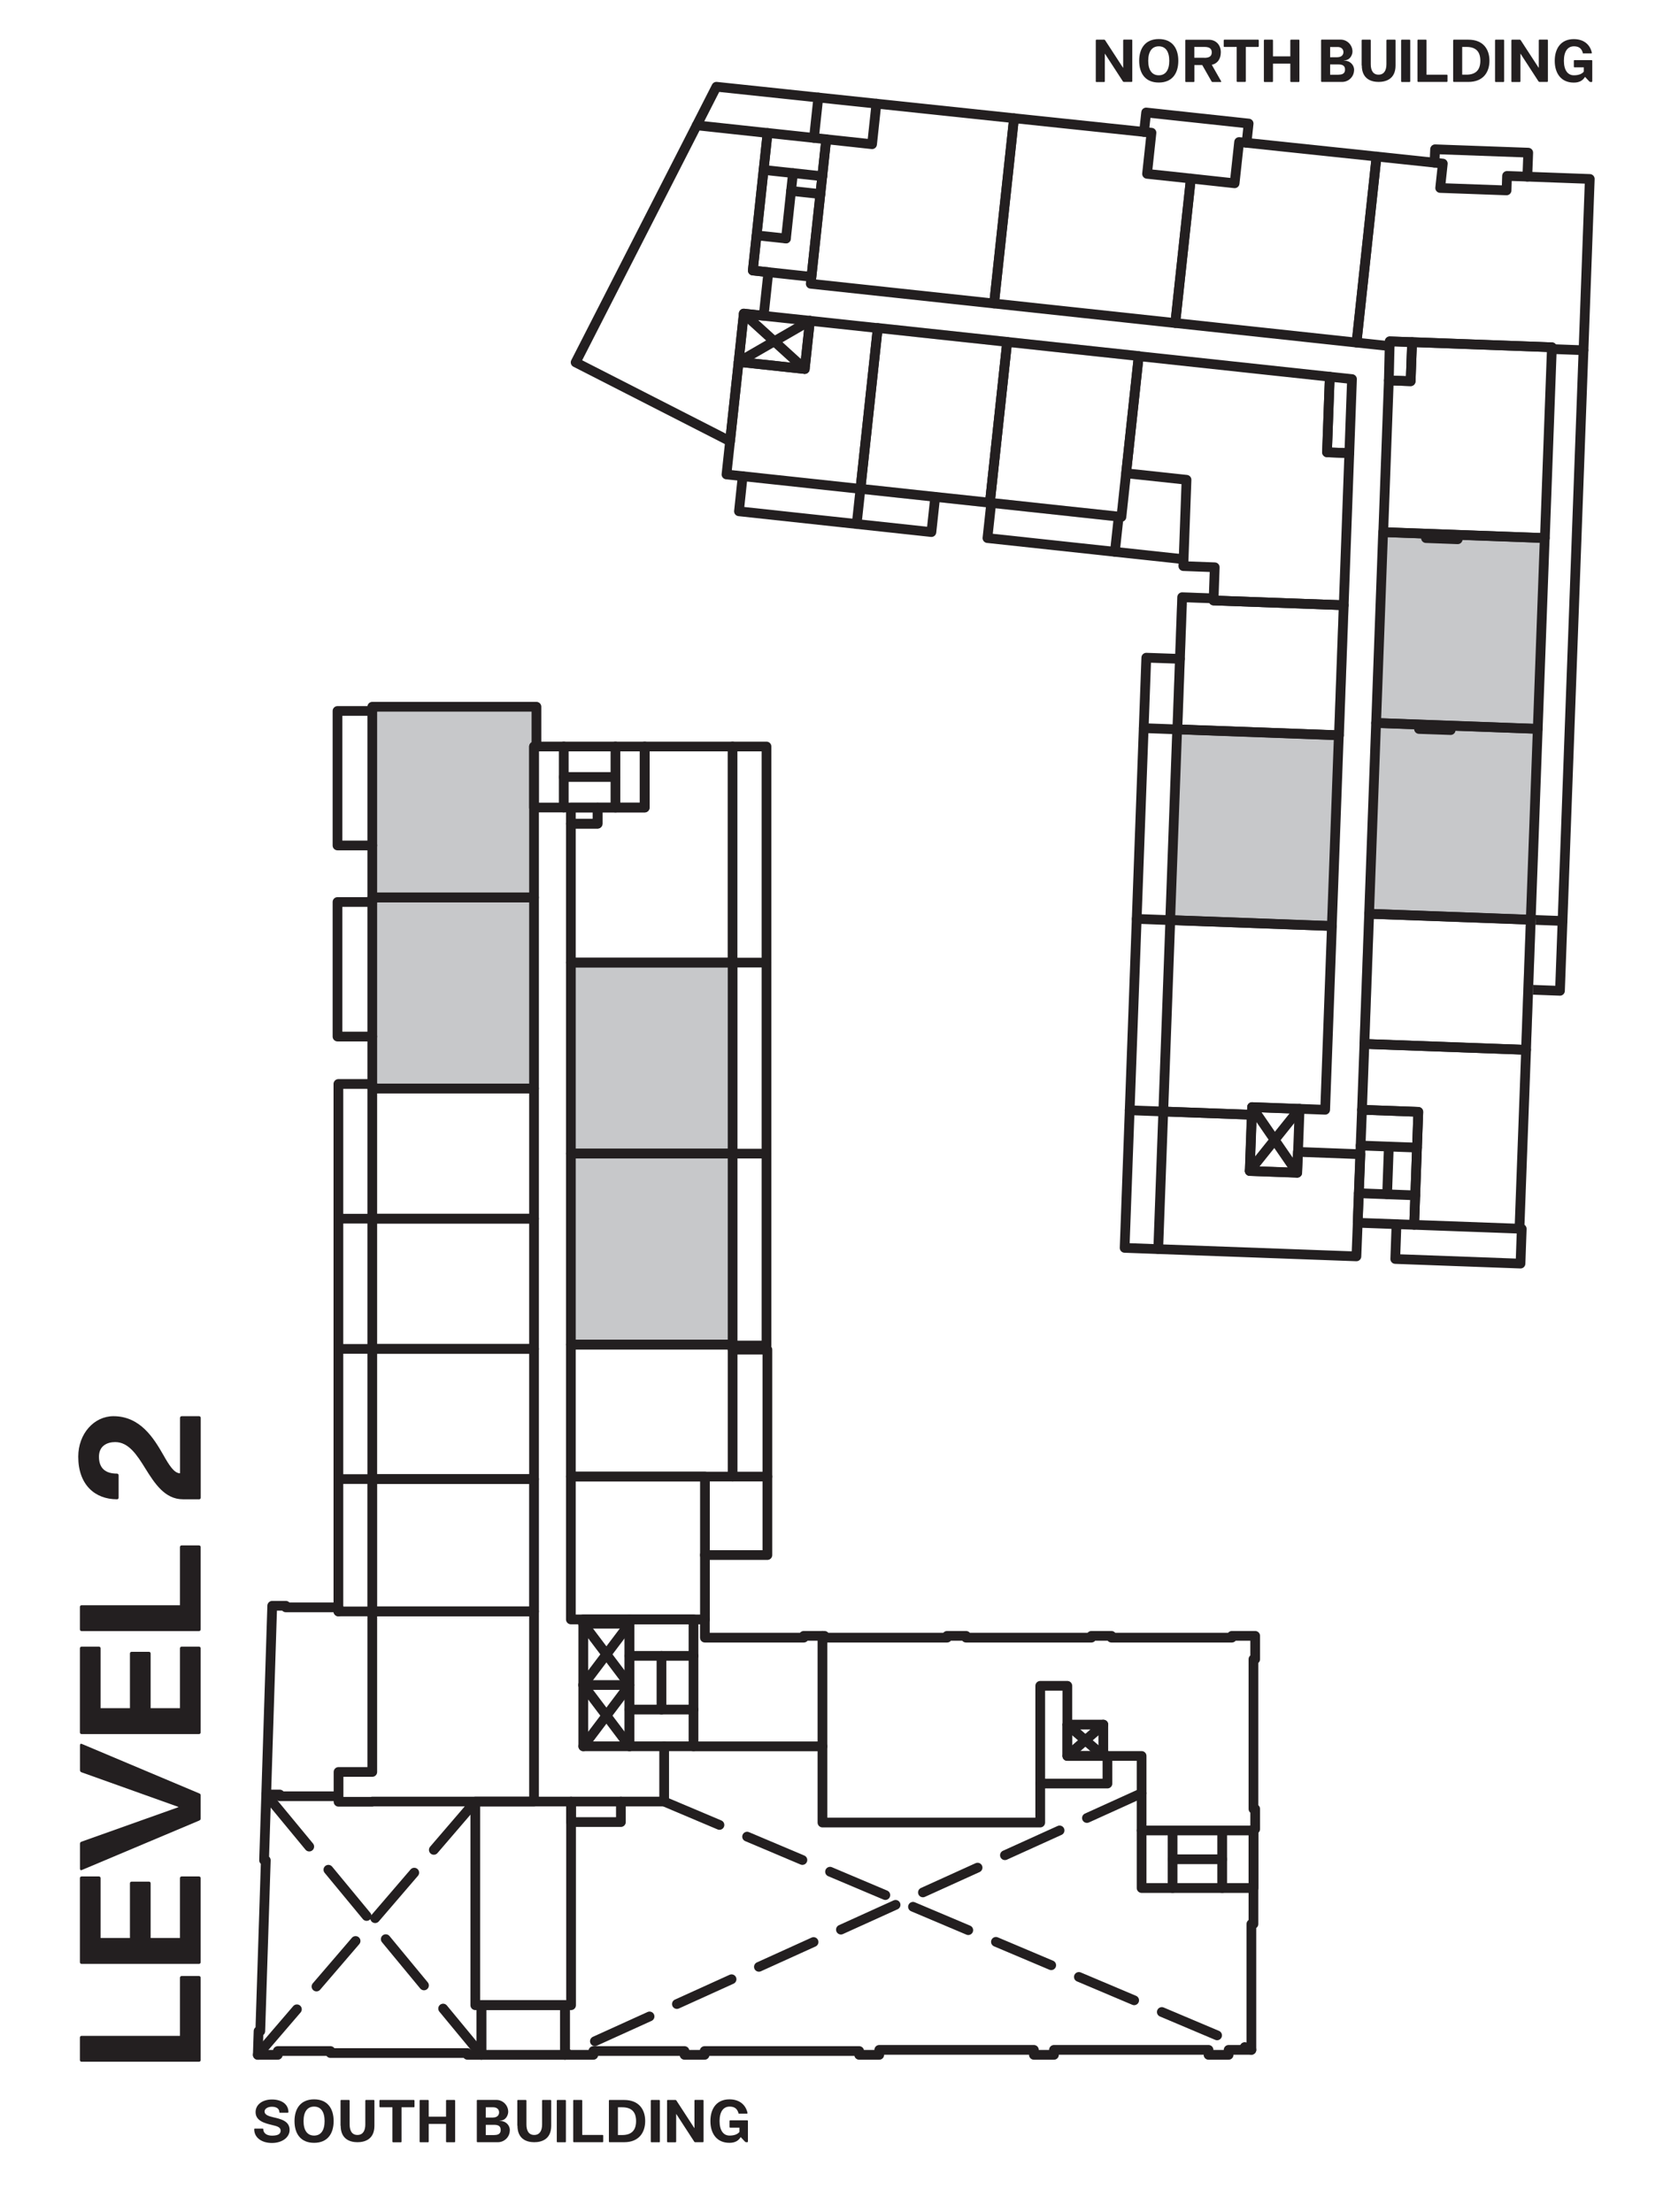 <?xml version="1.0" encoding="UTF-8"?>
<svg xmlns="http://www.w3.org/2000/svg" id="Level_2" data-name="Level 2" width="242.16" height="320.56" viewBox="0 0 242.16 320.56">
  <defs>
    <style>
      .cls-1 {
        fill: #231f20;
      }

      .cls-2 {
        stroke-dasharray: 8.7 4.35;
      }

      .cls-2, .cls-3 {
        stroke: #231f20;
      }

      .cls-2, .cls-3, .cls-4 {
        fill: none;
        stroke-linecap: round;
        stroke-linejoin: round;
        stroke-width: 1.41px;
      }

      .cls-5 {
        fill: #c7c8ca;
      }

      .cls-4 {
        stroke: #c7c8ca;
      }
    </style>
  </defs>
  <rect class="cls-5" x="82.73" y="139.48" width="23.44" height="55.34"></rect>
  <path class="cls-5" d="M199.98,76.67l23.42.86-2.03,55.31s-24.35-1.47-23.42-.86,2.03-55.31,2.03-55.31Z"></path>
  <rect class="cls-5" x="167.51" y="107.78" width="27.66" height="23.44" transform="translate(55.27 296.33) rotate(-87.9)"></rect>
  <path class="cls-5" d="M53.48,101.96h23.79v55.31h-23.79s-.42-55.73,0-55.31Z"></path>
  <g id="LWPOLYLINE">
    <rect class="cls-3" x="69.76" y="290.56" width="12.11" height="7.19"></rect>
  </g>
  <g id="LINE">
    <line class="cls-3" x1="221.85" y1="133.28" x2="226.44" y2="133.45"></line>
  </g>
  <g id="LWPOLYLINE-2" data-name="LWPOLYLINE">
    <polyline class="cls-3" points="229.48 50.75 226.07 143.57 221.48 143.4"></polyline>
  </g>
  <g id="TEXT">
    <g>
      <path class="cls-1" d="M36.84,308.52c0-.05.04-.08.09-.08h1.13c.05,0,.1.03.1.09,0,.52.43.93,1.26.93.99,0,1.25-.32,1.25-.73,0-.5-.53-.65-1.19-.8-1.08-.26-2.44-.59-2.44-1.88,0-1.08.97-1.83,2.38-1.83s2.38.7,2.38,1.83c0,.05-.04.09-.09.09h-1.14c-.05,0-.09-.03-.09-.09,0-.45-.35-.78-1.07-.78-.66,0-1.07.32-1.07.69,0,.48.58.68,1.28.84,1.05.24,2.35.53,2.35,1.83,0,1.08-1.08,1.89-2.56,1.89s-2.57-.76-2.57-1.99Z"></path>
      <path class="cls-1" d="M42.68,307.35c0-1.83.91-3.15,2.84-3.15s2.83,1.31,2.83,3.15-.9,3.15-2.83,3.15-2.84-1.3-2.84-3.15ZM45.52,309.45c.98,0,1.52-.75,1.52-2.1s-.54-2.1-1.52-2.1-1.53.75-1.53,2.1.55,2.1,1.53,2.1Z"></path>
      <path class="cls-1" d="M49.35,308.02v-3.64c0-.05.03-.09.09-.09h1.14c.05,0,.09.04.09.09v3.46c0,.87.31,1.52,1.13,1.52s1.14-.66,1.14-1.52v-3.46c0-.05.04-.09.09-.09h1.14c.05,0,.09.04.09.09v3.66c0,1.96-1.41,2.37-2.45,2.37s-2.44-.4-2.44-2.4Z"></path>
      <path class="cls-1" d="M55.08,304.29h4.9c.05,0,.09.04.09.09v.88c0,.05-.03.09-.09.09h-1.79v4.98c0,.05-.03.09-.09.09h-1.14c-.05,0-.09-.04-.09-.09v-4.98h-1.79c-.05,0-.09-.04-.09-.09v-.88c0-.05.03-.09.09-.09Z"></path>
      <path class="cls-1" d="M60.9,304.29h1.14c.05,0,.09.04.09.09v2.33h2.51v-2.33c0-.05.03-.09.09-.09h1.14c.05,0,.09.04.09.09v5.95c0,.05-.04.09-.09.09h-1.14c-.05,0-.09-.04-.09-.09v-2.57h-2.51v2.57c0,.05-.04.09-.09.09h-1.14c-.05,0-.09-.04-.09-.09v-5.95c0-.05.03-.09.09-.09Z"></path>
      <path class="cls-1" d="M73.88,308.69c0,.95-.78,1.72-1.73,1.72h-2.96c-.05,0-.09-.04-.09-.09v-5.95c0-.05.03-.09.09-.09h2.74c.94,0,1.72.77,1.72,1.72,0,.45-.31,1.29-1.24,1.29v.03c.93,0,1.48.66,1.48,1.36ZM71.48,306.83c.53,0,.85-.31.85-.74s-.31-.74-.85-.74h-1.08v1.49h1.08ZM71.62,309.37c.63,0,.94-.22.94-.74s-.31-.74-.94-.74h-1.22v1.49h1.22Z"></path>
      <path class="cls-1" d="M74.97,308.02v-3.64c0-.05.03-.09.09-.09h1.14c.05,0,.09.04.09.09v3.46c0,.87.31,1.52,1.13,1.52s1.14-.66,1.14-1.52v-3.46c0-.05.03-.09.09-.09h1.14c.05,0,.09.04.09.09v3.66c0,1.96-1.41,2.37-2.45,2.37s-2.44-.4-2.44-2.4Z"></path>
      <path class="cls-1" d="M80.78,304.29h1.14c.05,0,.09.04.09.09v5.95c0,.05-.03.09-.09.09h-1.14c-.05,0-.09-.04-.09-.09v-5.95c0-.05.04-.09.09-.09Z"></path>
      <path class="cls-1" d="M83.15,304.29h1.14c.05,0,.09.04.09.09v4.98h2.95c.05,0,.09.03.09.09v.87c0,.05-.03.09-.09.09h-4.17c-.05,0-.09-.04-.09-.09v-5.95c0-.05.03-.09.09-.09Z"></path>
      <path class="cls-1" d="M88.24,310.33v-5.95c0-.05.03-.09.09-.09h2.12c2.12,0,3.05,1.36,3.05,3.05s-.93,3.07-3.05,3.07h-2.12c-.05,0-.09-.04-.09-.09ZM90.17,309.37c1.43,0,2.01-.77,2.01-2.02s-.58-2-2.01-2h-.62v4.02h.62Z"></path>
      <path class="cls-1" d="M94.4,304.29h1.14c.05,0,.09.04.09.09v5.95c0,.05-.03.09-.09.09h-1.14c-.05,0-.09-.04-.09-.09v-5.95c0-.05.04-.09.09-.09Z"></path>
      <path class="cls-1" d="M96.67,310.33v-5.95c0-.05.03-.09.09-.09h1.15s.08.03.1.06l2.61,4.01h.02v-3.99c0-.05.04-.09.09-.09h1.14c.05,0,.09.04.09.09v5.95c0,.05-.04.09-.09.09h-1.15s-.08-.03-.1-.06l-2.61-4.02h-.02v4c0,.05-.04.09-.09.09h-1.14c-.05,0-.09-.04-.09-.09Z"></path>
      <path class="cls-1" d="M107.02,306.19c-.21-.72-.66-.94-1.29-.94-.87,0-1.45.69-1.45,2.1s.59,2.1,1.45,2.1c.59,0,1.13-.15,1.43-.53v-.62h-1.35c-.05,0-.09-.03-.09-.09v-.88c0-.05.04-.09.09-.09h2.49c.05,0,.09.04.09.09v2.99c0,.05-.04.09-.09.09h-.17s-.11-.02-.15-.06l-.63-.67h-.02c-.31.51-.8.82-1.62.82-1.85,0-2.76-1.36-2.76-3.15s.89-3.15,2.76-3.15c1.47,0,2.36.8,2.62,1.97,0,.06-.02.1-.08.1h-1.16c-.05,0-.09-.03-.1-.08Z"></path>
    </g>
  </g>
  <g id="LINE-2" data-name="LINE">
    <line class="cls-3" x1="205.64" y1="105.63" x2="210.23" y2="105.79"></line>
  </g>
  <g id="LINE-3" data-name="LINE">
    <line class="cls-3" x1="206.65" y1="77.97" x2="211.25" y2="78.14"></line>
  </g>
  <g id="LWPOLYLINE-3" data-name="LWPOLYLINE">
    <rect class="cls-4" x="53.95" y="214.32" width="23.44" height="19.18"></rect>
  </g>
  <g id="LWPOLYLINE-4" data-name="LWPOLYLINE">
    <rect class="cls-4" x="200.36" y="130.56" width="18.87" height="23.44" transform="translate(59.91 346.7) rotate(-87.9)"></rect>
  </g>
  <g id="LWPOLYLINE-5" data-name="LWPOLYLINE">
    <rect class="cls-4" x="142.53" y="52.65" width="23.44" height="19.17" transform="translate(75.86 208.93) rotate(-83.86)"></rect>
  </g>
  <g id="LWPOLYLINE-6" data-name="LWPOLYLINE">
    <rect class="cls-4" x="123.62" y="50.76" width="23.44" height="18.87" transform="translate(61 188.31) rotate(-83.86)"></rect>
  </g>
  <g id="LWPOLYLINE-7" data-name="LWPOLYLINE">
    <polygon class="cls-4" points="194.73 87.7 175.87 87.01 175.88 86.71 171.32 86.54 170.62 105.69 194.04 106.55 194.73 87.7"></polygon>
  </g>
  <g id="LINE-4" data-name="LINE">
    <line class="cls-3" x1="84.53" y1="235.28" x2="91.23" y2="235.28"></line>
  </g>
  <g id="LINE-5" data-name="LINE">
    <line class="cls-3" x1="154.68" y1="254.44" x2="159.9" y2="249.9"></line>
  </g>
  <g id="LINE-6" data-name="LINE">
    <line class="cls-3" x1="159.9" y1="254.44" x2="154.68" y2="249.9"></line>
  </g>
  <g id="LWPOLYLINE-8" data-name="LWPOLYLINE">
    <line class="cls-2" x1="165.44" y1="259.84" x2="81.87" y2="297.75"></line>
  </g>
  <g id="LWPOLYLINE-9" data-name="LWPOLYLINE">
    <line class="cls-2" x1="96.25" y1="261.05" x2="181.35" y2="297.03"></line>
  </g>
  <g id="LWPOLYLINE-10" data-name="LWPOLYLINE">
    <line class="cls-2" x1="37.36" y1="297.75" x2="68.88" y2="261.05"></line>
  </g>
  <g id="LWPOLYLINE-11" data-name="LWPOLYLINE">
    <line class="cls-2" x1="69.76" y1="297.75" x2="38.58" y2="260.03"></line>
  </g>
  <g id="LINE-7" data-name="LINE">
    <line class="cls-3" x1="107.04" y1="52.44" x2="117.37" y2="46.48"></line>
  </g>
  <g id="LINE-8" data-name="LINE">
    <line class="cls-3" x1="116.62" y1="53.47" x2="107.79" y2="45.44"></line>
  </g>
  <g id="LINE-9" data-name="LINE">
    <line class="cls-3" x1="84.53" y1="244.16" x2="91.23" y2="253.04"></line>
  </g>
  <g id="LINE-10" data-name="LINE">
    <line class="cls-3" x1="84.53" y1="244.16" x2="91.23" y2="244.16"></line>
  </g>
  <g id="LINE-11" data-name="LINE">
    <line class="cls-3" x1="91.23" y1="235.28" x2="84.53" y2="244.16"></line>
  </g>
  <g id="LINE-12" data-name="LINE">
    <line class="cls-3" x1="91.23" y1="244.16" x2="84.53" y2="235.28"></line>
  </g>
  <g id="LINE-13" data-name="LINE">
    <line class="cls-3" x1="84.53" y1="253.04" x2="91.23" y2="244.16"></line>
  </g>
  <g id="LWPOLYLINE-12" data-name="LWPOLYLINE">
    <polyline class="cls-3" points="160.49 254.44 160.49 258.44 150.75 258.44"></polyline>
  </g>
  <g id="LWPOLYLINE-13" data-name="LWPOLYLINE">
    <polyline class="cls-3" points="49.04 232.91 41.42 232.91 41.42 232.68 39.45 232.68 38.58 260.03"></polyline>
  </g>
  <g id="LINE-14" data-name="LINE">
    <line class="cls-3" x1="201.27" y1="166.14" x2="201.02" y2="173.06"></line>
  </g>
  <g id="LINE-15" data-name="LINE">
    <line class="cls-3" x1="205.35" y1="166.29" x2="197.18" y2="165.99"></line>
  </g>
  <g id="LINE-16" data-name="LINE">
    <line class="cls-3" x1="205.1" y1="173.21" x2="196.92" y2="172.9"></line>
  </g>
  <g id="LINE-17" data-name="LINE">
    <line class="cls-3" x1="113.9" y1="34.56" x2="114.92" y2="25.08"></line>
  </g>
  <g id="LINE-18" data-name="LINE">
    <line class="cls-3" x1="118.89" y1="28.12" x2="114.64" y2="27.66"></line>
  </g>
  <g id="LINE-19" data-name="LINE">
    <line class="cls-3" x1="119.17" y1="25.54" x2="110.67" y2="24.62"></line>
  </g>
  <g id="LINE-20" data-name="LINE">
    <line class="cls-3" x1="113.9" y1="34.56" x2="109.65" y2="34.1"></line>
  </g>
  <g id="LINE-21" data-name="LINE">
    <line class="cls-3" x1="124.7" y1="70.84" x2="124.15" y2="75.93"></line>
  </g>
  <g id="LINE-22" data-name="LINE">
    <line class="cls-3" x1="162.12" y1="74.87" x2="161.57" y2="79.96"></line>
  </g>
  <g id="LINE-23" data-name="LINE">
    <line class="cls-3" x1="170.62" y1="105.69" x2="165.75" y2="105.51"></line>
  </g>
  <g id="LINE-24" data-name="LINE">
    <line class="cls-3" x1="169.6" y1="133.33" x2="164.73" y2="133.15"></line>
  </g>
  <g id="LINE-25" data-name="LINE">
    <line class="cls-3" x1="168.58" y1="161.06" x2="163.71" y2="160.88"></line>
  </g>
  <g id="LWPOLYLINE-14" data-name="LWPOLYLINE">
    <polyline class="cls-3" points="135.53 72 134.98 77.1 107.09 74.09 107.63 69"></polyline>
  </g>
  <g id="LWPOLYLINE-15" data-name="LWPOLYLINE">
    <polyline class="cls-3" points="171.52 81.03 143.1 77.97 143.65 72.88"></polyline>
  </g>
  <g id="LWPOLYLINE-16" data-name="LWPOLYLINE">
    <polyline class="cls-3" points="167.85 181 162.98 180.82 166.12 95.3 170.99 95.47"></polyline>
  </g>
  <g id="LWPOLYLINE-17" data-name="LWPOLYLINE">
    <polyline class="cls-3" points="220.2 178.04 220.53 178.06 220.35 183.1 202.2 182.43 202.38 177.39"></polyline>
  </g>
  <g id="LWPOLYLINE-18" data-name="LWPOLYLINE">
    <polyline class="cls-3" points="207.89 23.57 207.97 21.63 221.47 22.12 221.34 25.6"></polyline>
  </g>
  <g id="LWPOLYLINE-19" data-name="LWPOLYLINE">
    <polyline class="cls-3" points="165.79 19.12 166.1 16.3 180.95 17.9 180.65 20.69"></polyline>
  </g>
  <g id="LINE-26" data-name="LINE">
    <line class="cls-3" x1="118.59" y1="14.13" x2="117.96" y2="19.99"></line>
  </g>
  <g id="LWPOLYLINE-20" data-name="LWPOLYLINE">
    <polyline class="cls-3" points="100.97 18.16 103.82 12.57 127.01 15.02"></polyline>
  </g>
  <g id="LINE-27" data-name="LINE">
    <line class="cls-3" x1="81.7" y1="112.59" x2="89.19" y2="112.59"></line>
  </g>
  <g id="LINE-28" data-name="LINE">
    <line class="cls-3" x1="81.7" y1="108.17" x2="81.7" y2="117.02"></line>
  </g>
  <g id="LINE-29" data-name="LINE">
    <line class="cls-3" x1="89.19" y1="108.17" x2="89.19" y2="117.02"></line>
  </g>
  <g id="LINE-30" data-name="LINE">
    <line class="cls-3" x1="95.86" y1="247.72" x2="95.86" y2="239.94"></line>
  </g>
  <g id="LINE-31" data-name="LINE">
    <line class="cls-3" x1="100.5" y1="239.94" x2="91.23" y2="239.94"></line>
  </g>
  <g id="LINE-32" data-name="LINE">
    <line class="cls-3" x1="100.5" y1="247.72" x2="91.23" y2="247.72"></line>
  </g>
  <g id="LINE-33" data-name="LINE">
    <line class="cls-3" x1="169.93" y1="269.41" x2="177.12" y2="269.41"></line>
  </g>
  <g id="LINE-34" data-name="LINE">
    <line class="cls-3" x1="169.93" y1="265.24" x2="169.93" y2="273.58"></line>
  </g>
  <g id="LINE-35" data-name="LINE">
    <line class="cls-3" x1="177.12" y1="265.24" x2="177.12" y2="273.58"></line>
  </g>
  <g id="LINE-36" data-name="LINE">
    <line class="cls-3" x1="106.16" y1="139.48" x2="111.08" y2="139.48"></line>
  </g>
  <g id="LINE-37" data-name="LINE">
    <line class="cls-3" x1="106.16" y1="167.16" x2="111.08" y2="167.16"></line>
  </g>
  <g id="LINE-38" data-name="LINE">
    <line class="cls-3" x1="106.16" y1="213.96" x2="111.21" y2="213.96"></line>
  </g>
  <g id="LINE-39" data-name="LINE">
    <line class="cls-3" x1="53.95" y1="233.5" x2="49.04" y2="233.5"></line>
  </g>
  <g id="LINE-40" data-name="LINE">
    <line class="cls-3" x1="53.95" y1="214.32" x2="49.04" y2="214.32"></line>
  </g>
  <g id="LINE-41" data-name="LINE">
    <line class="cls-3" x1="53.95" y1="195.46" x2="49.04" y2="195.46"></line>
  </g>
  <g id="LINE-42" data-name="LINE">
    <line class="cls-3" x1="53.95" y1="176.59" x2="49.04" y2="176.59"></line>
  </g>
  <g id="LWPOLYLINE-21" data-name="LWPOLYLINE">
    <polyline class="cls-3" points="53.95 157.07 49.04 157.07 49.04 233.5"></polyline>
  </g>
  <g id="LWPOLYLINE-22" data-name="LWPOLYLINE">
    <polyline class="cls-3" points="53.95 130.7 48.91 130.7 48.91 150.2 53.95 150.2"></polyline>
  </g>
  <g id="LWPOLYLINE-23" data-name="LWPOLYLINE">
    <polyline class="cls-3" points="53.95 103.02 48.91 103.02 48.91 122.51 53.95 122.51"></polyline>
  </g>
  <g id="LWPOLYLINE-24" data-name="LWPOLYLINE">
    <polyline class="cls-3" points="106.16 194.97 111.08 194.97 111.08 108.17 106.16 108.17"></polyline>
  </g>
  <g id="LWPOLYLINE-25" data-name="LWPOLYLINE">
    <polyline class="cls-3" points="102.15 225.33 111.21 225.33 111.21 195.57 106.16 195.57"></polyline>
  </g>
  <g id="LWPOLYLINE-26" data-name="LWPOLYLINE">
    <rect class="cls-3" x="154.68" y="249.9" width="5.21" height="4.54"></rect>
  </g>
  <g id="LINE-43" data-name="LINE">
    <line class="cls-3" x1="100.5" y1="253.05" x2="119.19" y2="253.05"></line>
  </g>
  <g id="LWPOLYLINE-27" data-name="LWPOLYLINE">
    <polyline class="cls-3" points="89.98 261.05 96.25 261.05 96.25 253.04"></polyline>
  </g>
  <g id="LWPOLYLINE-28" data-name="LWPOLYLINE">
    <polyline class="cls-3" points="119.19 237.04 119.19 264.09 150.75 264.09 150.75 244.28 154.68 244.28 154.68 254.44 165.44 254.44 165.44 265.24"></polyline>
  </g>
  <g id="LWPOLYLINE-29" data-name="LWPOLYLINE">
    <rect class="cls-3" x="82.75" y="261.05" width="7.23" height="2.97"></rect>
  </g>
  <g id="LWPOLYLINE-30" data-name="LWPOLYLINE">
    <rect class="cls-3" x="68.88" y="261.05" width="13.88" height="29.51"></rect>
  </g>
  <g id="LWPOLYLINE-31" data-name="LWPOLYLINE">
    <polyline class="cls-3" points="48.89 260.28 40.54 260.28 40.54 260.03 38.58 260.03 38.27 269.55 38.52 269.56 37.72 294.32 37.47 294.31 37.36 297.75 40.26 297.75 40.26 297.2 47.89 297.2 47.89 297.49 67.75 297.49 67.75 297.75 69.76 297.75 69.76 290.56 81.87 290.56 81.87 297.75 85.99 297.75 85.99 297.2 99.2 297.2 99.2 297.75 102.11 297.75 102.11 297.2 124.51 297.2 124.51 297.75 127.42 297.75 127.42 297.03 149.83 297.03 149.83 297.75 152.74 297.75 152.74 297.03 175.14 297.03 175.14 297.75 178.05 297.75 178.05 297.03 181.35 297.03 181.35 278.79 181.65 278.79 181.65 265.03 181.9 265.03 181.9 262.12 181.65 262.12 181.65 240.42 181.9 240.42 181.9 237.04 178.52 237.04 178.52 237.3 161.07 237.3 161.07 237.04 158.16 237.04 158.16 237.3 140 237.3 140 237.04 137.25 237.04 137.25 237.3 119.49 237.3 119.49 237.04 116.48 237.04 116.48 237.3 102.15 237.3 102.15 234.65"></polyline>
  </g>
  <g id="LWPOLYLINE-32" data-name="LWPOLYLINE">
    <rect class="cls-3" x="91.23" y="234.65" width="9.27" height="18.39"></rect>
  </g>
  <g id="LWPOLYLINE-33" data-name="LWPOLYLINE">
    <polygon class="cls-3" points="195.93 54.93 192.71 54.59 192.31 65.54 195.54 65.66 195.93 54.93"></polygon>
  </g>
  <g id="LWPOLYLINE-34" data-name="LWPOLYLINE">
    <polygon class="cls-3" points="201.27 55.12 204.43 55.24 204.64 49.57 201.4 49.46 201.27 55.12"></polygon>
  </g>
  <g id="LWPOLYLINE-35" data-name="LWPOLYLINE">
    <polygon class="cls-3" points="196.75 177.18 197.38 160.81 205.54 161.11 204.94 177.48 196.75 177.18"></polygon>
  </g>
  <g id="LWPOLYLINE-36" data-name="LWPOLYLINE">
    <rect class="cls-3" x="108.69" y="44.64" width="7.03" height="9.64" transform="translate(51.03 155.73) rotate(-83.86)"></rect>
  </g>
  <g id="LWPOLYLINE-37" data-name="LWPOLYLINE">
    <polygon class="cls-3" points="221.16 152.13 197.73 151.27 197.38 160.81 205.54 161.11 204.94 177.48 220.2 178.04 221.16 152.13"></polygon>
  </g>
  <g id="LWPOLYLINE-38" data-name="LWPOLYLINE">
    <rect class="cls-3" x="200.36" y="130.56" width="18.87" height="23.44" transform="translate(59.91 346.7) rotate(-87.9)"></rect>
  </g>
  <g id="LWPOLYLINE-39" data-name="LWPOLYLINE">
    <rect class="cls-3" x="197.83" y="79.65" width="27.67" height="23.44" transform="translate(112.58 299.53) rotate(-87.9)"></rect>
  </g>
  <g id="LWPOLYLINE-40" data-name="LWPOLYLINE">
    <rect class="cls-3" x="196.81" y="107.3" width="27.67" height="23.44" transform="translate(83.97 325.16) rotate(-87.9)"></rect>
  </g>
  <g id="LWPOLYLINE-41" data-name="LWPOLYLINE">
    <polygon class="cls-3" points="224.9 50.32 204.64 49.57 204.43 55.24 201.27 55.12 200.46 77.11 223.88 77.97 224.9 50.32"></polygon>
  </g>
  <g id="LWPOLYLINE-42" data-name="LWPOLYLINE">
    <polygon class="cls-3" points="230.39 25.93 218.4 25.49 218.33 27.59 208.71 27.24 209.09 23.7 199.49 22.68 196.59 49.64 201.38 50.15 201.4 49.46 224.9 50.32 224.89 50.58 229.48 50.75 230.39 25.93"></polygon>
  </g>
  <g id="LWPOLYLINE-43" data-name="LWPOLYLINE">
    <polygon class="cls-3" points="146.95 17.13 127.01 15.02 126.38 20.9 119.74 20.18 117.49 41.12 144.06 43.98 146.95 17.13"></polygon>
  </g>
  <g id="LWPOLYLINE-44" data-name="LWPOLYLINE">
    <polygon class="cls-3" points="172.58 25.87 166.23 25.19 166.87 19.23 146.95 17.13 144.06 43.98 170.32 46.81 172.58 25.87"></polygon>
  </g>
  <g id="LWPOLYLINE-45" data-name="LWPOLYLINE">
    <polygon class="cls-3" points="199.49 22.68 179.57 20.58 178.92 26.56 172.58 25.87 170.32 46.81 196.59 49.64 199.49 22.68"></polygon>
  </g>
  <g id="LWPOLYLINE-46" data-name="LWPOLYLINE">
    <rect class="cls-3" x="104.4" y="25.42" width="20.05" height="8.55" transform="translate(72.65 140.28) rotate(-83.86)"></rect>
  </g>
  <g id="LWPOLYLINE-47" data-name="LWPOLYLINE">
    <polygon class="cls-3" points="107.79 45.44 110.67 45.75 111.35 39.44 109.1 39.2 111.24 19.27 100.97 18.16 83.42 52.51 105.8 63.94 107.04 52.44 107.79 45.44"></polygon>
  </g>
  <g id="LWPOLYLINE-48" data-name="LWPOLYLINE">
    <rect class="cls-3" x="142.53" y="52.65" width="23.44" height="19.17" transform="translate(75.86 208.93) rotate(-83.86)"></rect>
  </g>
  <g id="LWPOLYLINE-49" data-name="LWPOLYLINE">
    <rect class="cls-3" x="123.62" y="50.76" width="23.44" height="18.87" transform="translate(61 188.31) rotate(-83.86)"></rect>
  </g>
  <g id="LWPOLYLINE-50" data-name="LWPOLYLINE">
    <polygon class="cls-3" points="127.21 47.54 117.37 46.48 116.62 53.47 107.04 52.44 105.28 68.75 124.7 70.84 127.21 47.54"></polygon>
  </g>
  <g id="LWPOLYLINE-51" data-name="LWPOLYLINE">
    <polygon class="cls-3" points="195.54 65.66 192.31 65.54 192.71 54.59 165.03 51.61 163.2 68.58 171.95 69.52 171.49 82.03 176.04 82.2 175.88 86.71 175.87 87.01 194.73 87.7 195.54 65.66"></polygon>
  </g>
  <g id="LWPOLYLINE-52" data-name="LWPOLYLINE">
    <polygon class="cls-3" points="194.73 87.7 175.87 87.01 175.88 86.71 171.32 86.54 170.62 105.69 194.04 106.55 194.73 87.7"></polygon>
  </g>
  <g id="LWPOLYLINE-53" data-name="LWPOLYLINE">
    <rect class="cls-3" x="167.99" y="108.22" width="27.66" height="23.44" transform="translate(55.28 297.23) rotate(-87.9)"></rect>
  </g>
  <g id="LWPOLYLINE-54" data-name="LWPOLYLINE">
    <polygon class="cls-3" points="193.02 134.19 169.6 133.33 168.58 161.06 181.4 161.53 181.45 160.42 188.32 160.67 192.04 160.81 193.02 134.19"></polygon>
  </g>
  <g id="LWPOLYLINE-55" data-name="LWPOLYLINE">
    <polygon class="cls-3" points="197.15 167.25 188.09 166.91 187.98 169.92 181.11 169.67 181.4 161.53 168.58 161.06 167.85 181 196.57 182.05 197.15 167.25"></polygon>
  </g>
  <g id="LINE-44" data-name="LINE">
    <line class="cls-3" x1="181.11" y1="169.67" x2="188.32" y2="160.67"></line>
  </g>
  <g id="LINE-45" data-name="LINE">
    <line class="cls-3" x1="187.98" y1="169.92" x2="181.45" y2="160.42"></line>
  </g>
  <g id="LWPOLYLINE-56" data-name="LWPOLYLINE">
    <rect class="cls-3" x="180.08" y="161.73" width="9.26" height="6.88" transform="translate(12.87 343.69) rotate(-87.89)"></rect>
  </g>
  <g id="LWPOLYLINE-57" data-name="LWPOLYLINE">
    <rect class="cls-3" x="77.39" y="108.17" width="16.04" height="8.84"></rect>
  </g>
  <g id="LWPOLYLINE-58" data-name="LWPOLYLINE">
    <rect class="cls-3" x="82.73" y="117.02" width="3.88" height="2.34"></rect>
  </g>
  <g id="LWPOLYLINE-59" data-name="LWPOLYLINE">
    <rect class="cls-3" x="165.44" y="265.24" width="16.21" height="8.34"></rect>
  </g>
  <g id="LWPOLYLINE-60" data-name="LWPOLYLINE">
    <rect class="cls-3" x="84.53" y="234.65" width="6.69" height="18.39"></rect>
  </g>
  <g id="LWPOLYLINE-61" data-name="LWPOLYLINE">
    <rect class="cls-3" x="82.73" y="194.83" width="23.44" height="19.13"></rect>
  </g>
  <g id="LWPOLYLINE-62" data-name="LWPOLYLINE">
    <rect class="cls-3" x="82.73" y="167.16" width="23.44" height="27.67"></rect>
  </g>
  <g id="LWPOLYLINE-63" data-name="LWPOLYLINE">
    <rect class="cls-3" x="82.73" y="139.48" width="23.44" height="27.67"></rect>
  </g>
  <g id="LWPOLYLINE-64" data-name="LWPOLYLINE">
    <polygon class="cls-3" points="106.16 108.17 93.43 108.17 93.43 117.02 86.6 117.02 86.6 119.35 82.73 119.35 82.73 139.48 106.16 139.48 106.16 108.17"></polygon>
  </g>
  <g id="LWPOLYLINE-65" data-name="LWPOLYLINE">
    <rect class="cls-3" x="82.73" y="213.96" width="19.43" height="20.7"></rect>
  </g>
  <g id="LWPOLYLINE-66" data-name="LWPOLYLINE">
    <rect class="cls-3" x="53.95" y="214.32" width="23.44" height="19.18"></rect>
  </g>
  <g id="LWPOLYLINE-67" data-name="LWPOLYLINE">
    <polygon class="cls-3" points="77.39 261.05 77.39 233.5 53.95 233.5 53.95 256.76 49.06 256.76 49.06 261.08 53.95 261.08 53.95 261.05 77.39 261.05"></polygon>
  </g>
  <g id="LWPOLYLINE-68" data-name="LWPOLYLINE">
    <rect class="cls-3" x="53.95" y="157.72" width="23.44" height="18.87"></rect>
  </g>
  <g id="LWPOLYLINE-69" data-name="LWPOLYLINE">
    <rect class="cls-3" x="53.95" y="176.59" width="23.44" height="18.87"></rect>
  </g>
  <g id="LWPOLYLINE-70" data-name="LWPOLYLINE">
    <rect class="cls-3" x="53.95" y="195.46" width="23.44" height="18.87"></rect>
  </g>
  <g id="LWPOLYLINE-71" data-name="LWPOLYLINE">
    <rect class="cls-3" x="53.95" y="130.05" width="23.44" height="27.67"></rect>
  </g>
  <g id="LWPOLYLINE-72" data-name="LWPOLYLINE">
    <polygon class="cls-3" points="77.39 108.17 77.74 108.17 77.74 102.41 53.95 102.41 53.95 130.05 77.39 130.05 77.39 108.17"></polygon>
  </g>
  <g id="TEXT-2" data-name="TEXT">
    <g>
      <path class="cls-1" d="M158.8,11.79v-5.95c0-.05.04-.09.09-.09h1.15s.08.03.1.06l2.61,4.01h.02v-3.99c0-.05.04-.09.09-.09h1.14c.05,0,.09.03.09.09v5.95c0,.05-.04.09-.09.09h-1.15s-.08-.03-.11-.06l-2.61-4.02h-.02v4c0,.05-.03.09-.09.09h-1.14c-.05,0-.09-.04-.09-.09Z"></path>
      <path class="cls-1" d="M165.09,8.81c0-1.83.91-3.15,2.84-3.15s2.83,1.31,2.83,3.15-.9,3.15-2.83,3.15-2.84-1.3-2.84-3.15ZM167.93,10.91c.98,0,1.52-.75,1.52-2.1s-.54-2.1-1.52-2.1-1.53.75-1.53,2.1.55,2.1,1.53,2.1Z"></path>
      <path class="cls-1" d="M171.77,11.8v-5.95c0-.05.03-.09.08-.09h3.35c.94,0,1.72.68,1.72,1.81,0,1.06-.56,1.66-1.31,1.82l1.36,2.39c.03.06,0,.1-.06.1h-1.22s-.09-.03-.1-.06l-1.36-2.39h-1.14v2.36c0,.05-.03.09-.09.09h-1.15c-.05,0-.08-.04-.08-.08ZM174.53,8.38c.56,0,1.08-.13,1.08-.79s-.52-.79-1.08-.79h-1.45v1.57h1.45Z"></path>
      <path class="cls-1" d="M177.43,5.75h4.9c.05,0,.09.03.09.09v.87c0,.05-.04.09-.09.09h-1.79v4.98c0,.05-.04.09-.09.09h-1.14c-.05,0-.09-.04-.09-.09v-4.98h-1.79c-.05,0-.09-.03-.09-.09v-.87c0-.05.04-.09.09-.09Z"></path>
      <path class="cls-1" d="M183.25,5.75h1.14c.05,0,.09.03.09.09v2.33h2.51v-2.33c0-.05.04-.09.09-.09h1.14c.05,0,.09.03.09.09v5.95c0,.05-.04.09-.09.09h-1.14c-.05,0-.09-.04-.09-.09v-2.57h-2.51v2.57c0,.05-.03.09-.09.09h-1.14c-.05,0-.09-.04-.09-.09v-5.95c0-.05.04-.09.09-.09Z"></path>
      <path class="cls-1" d="M196.23,10.15c0,.95-.78,1.72-1.73,1.72h-2.96c-.05,0-.09-.04-.09-.09v-5.95c0-.05.04-.09.09-.09h2.74c.94,0,1.72.77,1.72,1.72,0,.45-.31,1.29-1.24,1.29v.03c.93,0,1.48.66,1.48,1.36ZM193.84,8.29c.53,0,.85-.31.85-.74s-.31-.74-.85-.74h-1.08v1.49h1.08ZM193.98,10.82c.63,0,.94-.22.94-.74s-.31-.74-.94-.74h-1.22v1.49h1.22Z"></path>
      <path class="cls-1" d="M197.33,9.48v-3.64c0-.05.04-.09.09-.09h1.14c.05,0,.09.03.09.09v3.46c0,.87.31,1.52,1.13,1.52s1.14-.66,1.14-1.52v-3.46c0-.05.04-.09.09-.09h1.14c.05,0,.09.03.09.09v3.66c0,1.96-1.41,2.37-2.45,2.37s-2.44-.4-2.44-2.4Z"></path>
      <path class="cls-1" d="M203.14,5.75h1.14c.05,0,.09.03.09.09v5.95c0,.05-.04.09-.09.09h-1.14c-.05,0-.09-.04-.09-.09v-5.95c0-.05.04-.09.09-.09Z"></path>
      <path class="cls-1" d="M205.5,5.75h1.14c.05,0,.09.03.09.09v4.98h2.95c.05,0,.09.04.09.09v.87c0,.05-.04.09-.09.09h-4.17c-.05,0-.09-.04-.09-.09v-5.95c0-.05.04-.09.09-.09Z"></path>
      <path class="cls-1" d="M210.59,11.79v-5.95c0-.05.04-.09.09-.09h2.12c2.12,0,3.05,1.36,3.05,3.05s-.93,3.07-3.05,3.07h-2.12c-.05,0-.09-.04-.09-.09ZM212.52,10.82c1.43,0,2.01-.77,2.01-2.02s-.58-2-2.01-2h-.62v4.02h.62Z"></path>
      <path class="cls-1" d="M216.75,5.75h1.14c.05,0,.09.03.09.09v5.95c0,.05-.04.09-.09.09h-1.14c-.05,0-.09-.04-.09-.09v-5.95c0-.05.04-.09.09-.09Z"></path>
      <path class="cls-1" d="M219.03,11.79v-5.95c0-.05.04-.09.09-.09h1.15s.08.03.1.06l2.61,4.01h.02v-3.99c0-.05.04-.09.09-.09h1.14c.05,0,.09.03.09.09v5.95c0,.05-.04.09-.09.09h-1.15s-.08-.03-.11-.06l-2.61-4.02h-.02v4c0,.05-.03.09-.09.09h-1.14c-.05,0-.09-.04-.09-.09Z"></path>
      <path class="cls-1" d="M229.38,7.65c-.21-.72-.66-.94-1.29-.94-.87,0-1.45.69-1.45,2.1s.59,2.1,1.45,2.1c.59,0,1.13-.15,1.43-.53v-.62h-1.35c-.05,0-.09-.04-.09-.09v-.87c0-.05.03-.09.09-.09h2.49c.05,0,.09.04.09.09v2.99c0,.05-.04.09-.09.09h-.17s-.11-.02-.15-.06l-.63-.67h-.02c-.31.51-.8.82-1.62.82-1.85,0-2.76-1.36-2.76-3.15s.89-3.15,2.76-3.15c1.47,0,2.36.8,2.62,1.97,0,.06-.02.1-.08.1h-1.16c-.05,0-.09-.03-.1-.08Z"></path>
    </g>
  </g>
  <g id="TEXT-3" data-name="TEXT">
    <g>
      <path class="cls-1" d="M11.58,298.5v-3.25c0-.15.1-.25.25-.25h14.25v-8.42c0-.15.1-.25.25-.25h2.5c.15,0,.25.1.25.25v11.92c0,.15-.1.25-.25.25H11.83c-.15,0-.25-.1-.25-.25Z"></path>
      <path class="cls-1" d="M11.58,284.32v-12.17c0-.15.1-.25.25-.25h2.5c.15,0,.25.1.25.25v8.67h4.25v-7.92c0-.15.1-.25.25-.25h2.5c.15,0,.25.1.25.25v7.92h4.25v-8.67c0-.15.1-.25.25-.25h2.5c.15,0,.25.1.25.25v12.17c0,.15-.1.25-.25.25H11.83c-.15,0-.25-.1-.25-.25Z"></path>
      <path class="cls-1" d="M28.88,263.8l-17.02,7.17c-.17.08-.27-.03-.27-.2v-3.6c0-.12.05-.25.2-.3l14.05-5v-.05l-14.05-5.02c-.12-.05-.2-.17-.2-.3v-3.6c0-.18.1-.28.27-.2l17.02,7.17c.15.05.2.15.2.28v3.37c0,.12-.05.22-.2.27Z"></path>
      <path class="cls-1" d="M11.58,251.02v-12.17c0-.15.1-.25.25-.25h2.5c.15,0,.25.1.25.25v8.67h4.25v-7.92c0-.15.1-.25.25-.25h2.5c.15,0,.25.1.25.25v7.92h4.25v-8.67c0-.15.1-.25.25-.25h2.5c.15,0,.25.1.25.25v12.17c0,.15-.1.25-.25.25H11.83c-.15,0-.25-.1-.25-.25Z"></path>
      <path class="cls-1" d="M11.58,236.1v-3.25c0-.15.1-.25.25-.25h14.25v-8.42c0-.15.1-.25.25-.25h2.5c.15,0,.25.1.25.25v11.92c0,.15-.1.25-.25.25H11.83c-.15,0-.25-.1-.25-.25Z"></path>
      <path class="cls-1" d="M28.83,217.25h-2.32c-2.62,0-4.1-2.3-5.45-4.47-1.22-1.97-2.42-3.82-4.37-3.82-1.17,0-2.35.55-2.35,2.12,0,1.78,1.07,2.45,2.6,2.45.15,0,.25.1.25.25v3.22c0,.15-.08.25-.23.25-3.2,0-5.62-2.1-5.62-6.17,0-3.35,2.3-5.87,5.1-5.87,3.9,0,5.85,3.2,7.25,5.65.82,1.45,1.55,2.62,2.4,2.62v-8.02c0-.15.1-.25.25-.25h2.5c.15,0,.25.1.25.25v11.55c0,.15-.1.25-.25.25Z"></path>
    </g>
  </g>
</svg>
